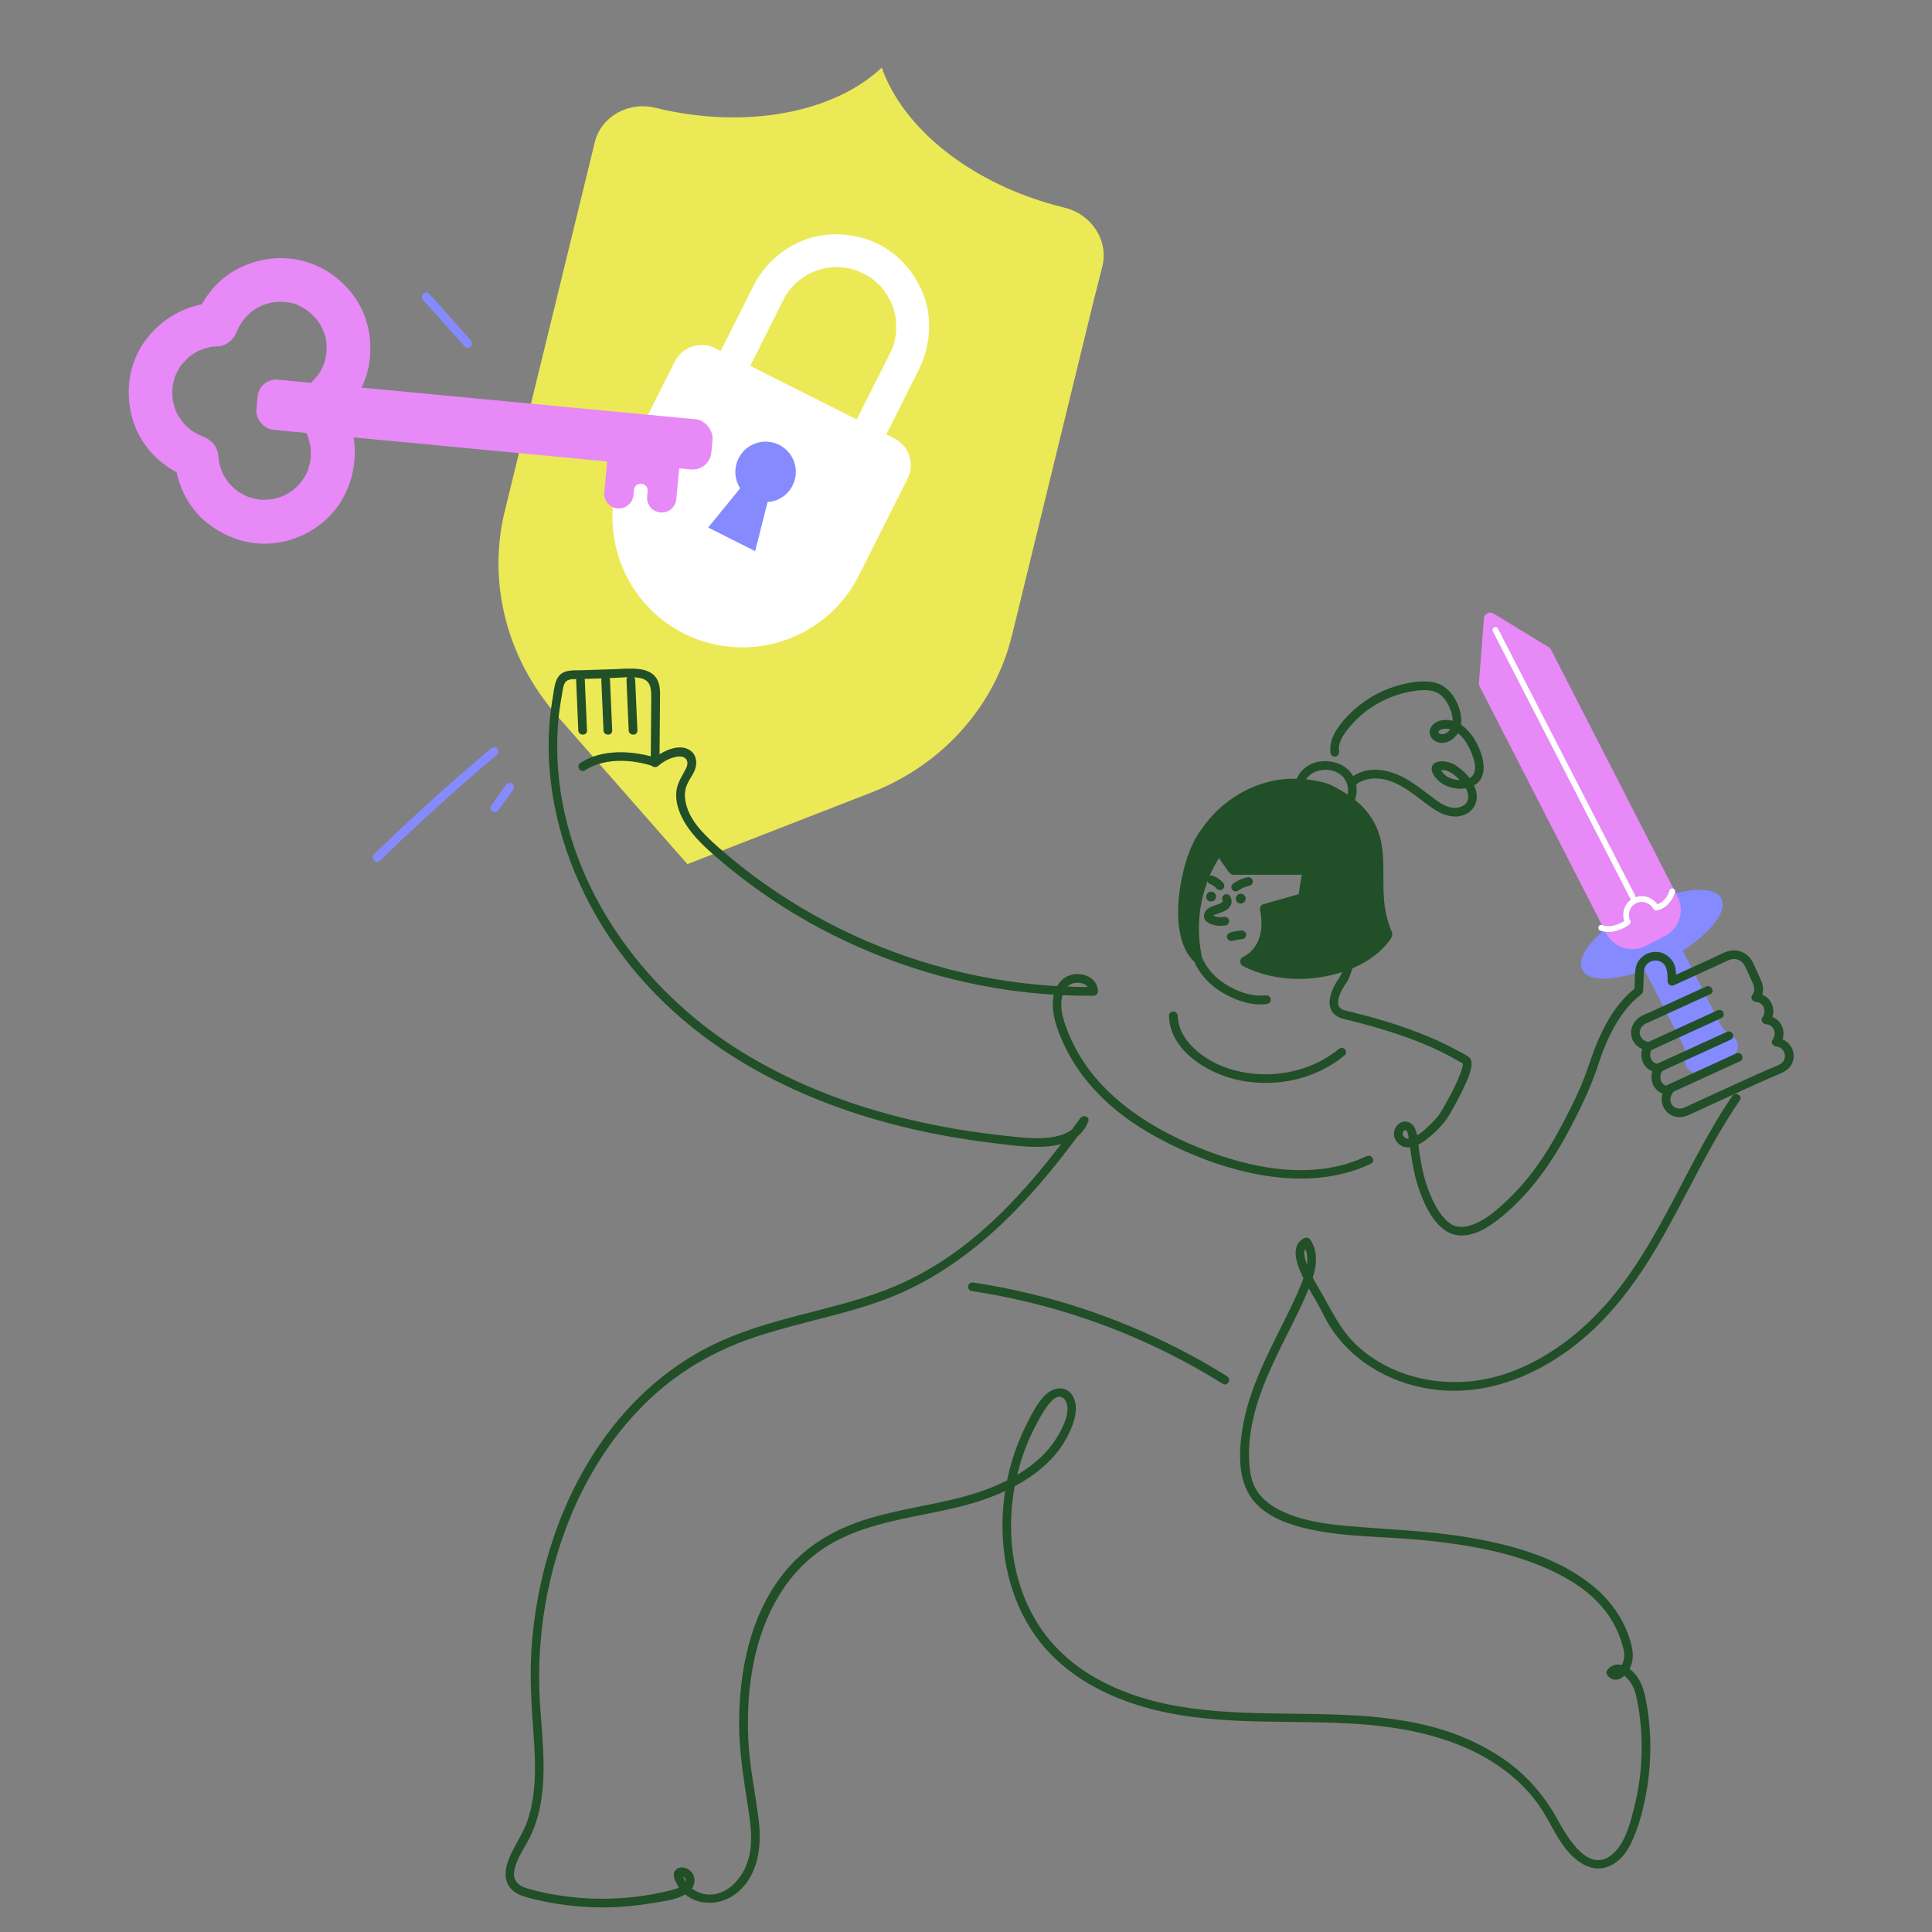 <svg viewBox="0 0 1000 1000" xmlns="http://www.w3.org/2000/svg" id="servizi"><rect x="0" y="0" width="1000" height="1000" fill="#808080" stroke="none"/><defs><style>.cls-1{fill:#214f27;}.cls-1,.cls-2,.cls-3,.cls-4,.cls-5{stroke-width:0px;}.cls-2{fill:#858bff;}.cls-3{fill:#ece956;}.cls-4{fill:#fff;}.cls-5{fill:#e789f7;}</style></defs><path d="M565.09,159.68l-41.26,169.06c-9.01,36.92-36.03,67.14-72.84,81.47l-95.2,37.07-67.42-76.76c-26.07-29.68-36.13-68.95-27.12-105.87l41.26-169.06,5.36-21.98c3.24-13.27,17.28-21.24,31.35-17.81h0c47.32,11.55,92.67,2.29,117.18-20.81,11.12,31.8,47.1,60.9,94.42,72.45l.16.04c14.14,3.45,22.93,17.1,19.58,30.41l-5.48,21.77Z" class="cls-3"></path><path d="M67.21,195.48c3.42-21.65,22.69-37.91,44.35-38.81-3.54,2.91-7.09,5.82-10.63,8.74,2.26-5.98,4.99-11.17,9.21-16.05,3.41-3.96,7.73-7.43,12.34-9.91,10.36-5.57,22.45-7.39,33.93-4.5,11.15,2.81,20.67,9.63,27.26,18.99,6.66,9.44,8.94,21.06,7.67,32.39-1.58,14.08-10.35,26.87-22.45,34.09.62-5.96,1.25-11.92,1.87-17.88,8.31,9.15,13.57,21.24,12.85,33.77-.67,11.69-5.06,22.91-13.44,31.26-8.03,8-18.63,12.83-29.91,13.73-11.98.96-23.61-3.23-32.94-10.57-10.19-8.03-16.13-20.78-16.95-33.58,2.91,3.54,5.82,7.09,8.74,10.63-10.62-3.73-19.7-10.31-25.67-20-6.02-9.78-7.81-21.02-6.23-32.28.83-5.9,8.14-10.01,13.66-8.43,6.37,1.81,9.32,7.34,8.43,13.66-.05.35-.28,2.44-.07.27.21-2.08.04-.22.01.26-.05.98-.05,1.96-.02,2.93s.11,1.93.22,2.89c.06.47.34,2.26,0,.25-.34-2-.02-.23.08.23.4,1.84.96,3.65,1.65,5.41.17.43.89,2.06.06.23-.86-1.89-.03-.11.13.2.42.83.88,1.65,1.37,2.44s1.01,1.57,1.56,2.32c.22.3.48.58.67.89-1.65-2.64-1.07-1.3-.4-.53,1.18,1.33,2.46,2.57,3.82,3.71.36.3.77.56,1.1.88-2.15-2.08-1.58-1.13-.77-.58s1.58,1.04,2.41,1.51c.83.47,1.68.91,2.54,1.31.44.2.88.39,1.32.58,1.86.84-2.74-.99-.67-.27,4.91,1.73,8.39,5.24,8.74,10.63.07,1.08.19,2.15.33,3.22.19,1.48-.64-2.97-.13-.89.11.47.21.95.33,1.41.26,1.03.56,2.04.92,3.04.13.36.26.72.4,1.08.14.36.28.71.43,1.06-.78-1.68-.98-2.13-.61-1.34.9,1.8,1.86,3.53,3.02,5.18.22.31.45.61.67.92,1.26,1.79-1.85-2.12-.4-.48.76.86,1.53,1.7,2.36,2.49.69.66,1.41,1.3,2.15,1.9.28.23.63.46.9.71-2.34-2.22-1.35-.97-.5-.4,1.79,1.19,3.69,2.14,5.64,3.04,1.98.92-2.37-.82-.92-.34.47.16.94.33,1.41.47.96.3,1.93.55,2.91.77.99.22,1.99.38,2.99.53,2.25.34-2.96-.18-.7-.07.58.03,1.15.06,1.73.07,1.91.04,3.77-.29,5.67-.36-3.21.11-1.72.31-.7.1.45-.1.91-.2,1.36-.32.99-.25,1.96-.54,2.92-.87.54-.19,3.74-1.54,1.74-.64-1.91.86-.19.06.16-.12.41-.21.81-.43,1.21-.65.88-.49,1.73-1.02,2.56-1.59.3-.21.6-.42.9-.63,2.35-1.71-1.54,1.41-.11.13s2.69-2.48,3.88-3.87c.7-.82,2.23-3.51.3-.23.56-.95,1.24-1.84,1.79-2.81.46-.81.9-1.64,1.29-2.48.2-.42.39-.85.57-1.29.4-.94.43-2.11-.37,1,.53-2.06,1.25-4.03,1.6-6.15.09-.52.15-1.04.22-1.55.11-.9.06-.43-.14,1.42.03-.43.06-.86.07-1.28.05-1.27.03-2.54-.06-3.81-.03-.42-.06-.83-.11-1.25-.1-.98-.93-3.54.03-.18-.34-1.19-.54-2.4-.9-3.59-.34-1.1-.64-2.49-1.26-3.45.05.08,1.29,2.6.44.98-.38-.72-.74-1.44-1.14-2.15-.56-.96-1.16-1.9-1.81-2.81-.29-.4-.66-.79-.9-1.22,1.2,1.46,1.43,1.74.67.85-.26-.31-.53-.61-.81-.91-2.46-2.71-3.73-5.63-3.37-9.32.35-3.51,2.13-6.71,5.23-8.56.92-.55,1.83-1.13,2.71-1.75.83-.59,1.76-1.92-.21.25.35-.39.83-.71,1.22-1.06,1.7-1.55,2.98-3.4,4.57-5.03-2.12,2.17-.8,1.08-.26.23.23-.37.46-.74.68-1.12.61-1.04,1.17-2.12,1.67-3.22.22-.49.38-1.06.65-1.53-1.42,2.46-.62,1.65-.3.64.38-1.19.7-2.39.96-3.62.22-1.06.3-2.15.52-3.21-.71,3.35-.16,1.73-.11.71.02-.48.04-.96.04-1.44,0-.95-.02-1.9-.09-2.85-.03-.47-.08-.94-.13-1.41-.04-.37-.09-.75-.14-1.12l.31,1.79c-.08-1.83-.89-3.93-1.5-5.64-.15-.43-.32-.86-.49-1.29-.15-.36-.92-2.1-.06-.19.86,1.91.06.19-.12-.16-.25-.49-.51-.97-.79-1.45-.5-.87-1.04-1.72-1.61-2.55-.26-.38-.54-.74-.8-1.11-1.19-1.67,1.61,1.8.63.76-1.32-1.41-2.57-2.83-4.05-4.09-.42-.36-.85-.7-1.28-1.05-1.6-1.32,2.06,1.34.82.59-.79-.48-1.54-1.03-2.34-1.49-.81-.47-1.63-.91-2.47-1.31-.42-.2-.85-.4-1.28-.59-.35-.15-.69-.29-1.05-.43.59.23,1.19.46,1.78.69-1.28-.99-4.3-1.27-5.86-1.55-.49-.09-.98-.15-1.47-.23-2.2-.35,2.46.16.93.09-1.19-.05-2.37-.11-3.56-.08-.97.03-1.95.1-2.91.2-.48.05-.96.16-1.44.19,3.1-.21,1.84-.32.92-.12-2.05.44-4.05,1.06-5.99,1.85-.9.37-1.73,1.16.83-.4-.48.29-1.02.5-1.51.77-.99.53-1.96,1.12-2.9,1.74-.47.31-.93.64-1.39.97-.76.56-1.82,1.93.48-.43-.79.8-1.69,1.5-2.49,2.3-.79.81-1.55,1.66-2.26,2.54-.23.29-.45.62-.7.9,2.42-2.66.67-.9.11-.03-.62.97-1.19,1.97-1.7,2.99-.48.95-2,4.78-.53.89-.93,2.45-1.85,4.42-3.96,6.13-1.91,1.55-4.16,2.5-6.68,2.6-.98.04-1.95.1-2.92.22-.34.04-2.34.36-.27,0s.2-.02-.25.08c-1.87.41-3.7.97-5.47,1.68-.43.17-2.07.9-.25.07,1.88-.85.09-.02-.21.14-.84.43-1.66.9-2.47,1.4s-1.58,1.03-2.34,1.59c-.37.27-1.77,1.39-.21.13s.09-.04-.17.19c-1.41,1.26-2.72,2.64-3.91,4.11-.24.3-.46.61-.7.9,2.22-2.66.9-1.25.42-.51s-.92,1.46-1.34,2.21c-.47.84-.91,1.71-1.3,2.59-.2.44-.35.91-.58,1.34,1.48-2.83.69-1.84.38-.91-.67,1.99-1.15,4.04-1.48,6.12-.93,5.88-8.07,10.03-13.66,8.43-6.29-1.79-9.43-7.36-8.43-13.66Z" class="cls-5"></path><path d="M444.51,297.95c-16.75,33.28-57.32,46.68-90.6,29.91-33.35-16.8-46.39-57.78-29.6-91.13l24.96-49.59c3.86-7.68,13.22-10.77,20.89-6.9l92.7,46.66c7.68,3.86,10.77,13.22,6.9,20.89l-25.25,50.17Z" class="cls-4"></path><path d="M366.72,194.19c5.47-10.86,10.93-21.72,16.4-32.59,2.31-4.59,4.59-9.18,6.92-13.76,5.24-10.29,13.66-18.1,24.18-22.78,11.66-5.18,24.96-4.88,36.74-.35,11.86,4.56,21.05,14.18,26.15,25.66,5.18,11.66,4.89,24.96.35,36.74-1.67,4.34-4.05,8.48-6.14,12.63-6.16,12.25-12.2,24.57-18.5,36.75-.14.27-.28.55-.41.82-2.01,3.99-7.45,6.05-11.48,3.79-4.04-2.27-5.95-7.2-3.79-11.48,5.17-10.27,10.33-20.53,15.5-30.8,2.48-4.92,4.96-9.85,7.44-14.77.17-.33.34-.67.51-1,.44-.89.86-1.8,1.24-2.72.12-.3.84-2.2.43-1.05s.29-1,.4-1.38c.34-1.23.62-2.48.83-3.73.11-.62.2-1.25.28-1.88.04-.31.04-.63.1-.94.22-1.14-.02,1.49,0,.33.02-2.61,0-5.16-.38-7.76-.13-.87-.39-1.67-.02-.29-.16-.6-.27-1.21-.43-1.8-.34-1.29-.75-2.57-1.22-3.83-.22-.58-.46-1.15-.69-1.72-.12-.29-.26-.56-.37-.85.02.05.75,1.4.27.58-.67-1.17-1.27-2.36-1.99-3.5-.67-1.05-1.39-2.07-2.16-3.05-.19-.25-.4-.48-.59-.73-.59-.79.41.49.42.5-.24-.56-1.08-1.17-1.51-1.6-.9-.9-1.84-1.75-2.82-2.56-.5-.41-1-.8-1.52-1.19-.08-.06-.79-.49-.78-.57,0,.21,1.49.95.27.21-2.28-1.38-4.59-2.55-7.06-3.55-1.58-.64,1.34.37-.28-.1-.62-.18-1.23-.37-1.85-.53-1.33-.34-2.69-.62-4.05-.82-.62-.09-1.26-.11-1.88-.23-.94-.18.6.02.65.02-.3-.05-.63-.04-.94-.04-1.35-.03-2.7-.02-4.05.07-1.24.09-2.47.25-3.69.43-1.6.23,1.28-.34-.28.06-.7.18-1.4.34-2.09.54-1.19.34-2.36.74-3.51,1.19-.57.22-1.13.51-1.71.72-.88.32.52-.26.57-.29-.36.19-.74.37-1.1.57-2.31,1.24-4.37,2.75-6.46,4.32-.79.59.49-.41.5-.42-.23.1-.52.47-.7.64-.45.44-.91.87-1.35,1.33-.96.99-1.87,2.03-2.72,3.12-.14.19-.98,1.56-1.15,1.55.06,0,.9-1.42.39-.55-.17.28-.35.55-.52.83-.58.94-1.11,1.91-1.61,2.9-1.86,3.64-3.67,7.3-5.51,10.95-5.85,11.62-11.56,23.31-17.54,34.86-.13.25-.26.51-.38.76-2.01,3.99-7.45,6.05-11.48,3.79-4.04-2.27-5.95-7.2-3.79-11.48h0Z" class="cls-4"></path><path d="M382.29,237.21c3.89-7.72,13.3-10.83,21.02-6.94,7.72,3.89,10.83,13.3,6.94,21.02-2.58,5.13-7.6,8.22-12.94,8.58l-6.45,25.4-24.31-12.23,16.55-20.31c-2.89-4.5-3.4-10.38-.82-15.5Z" class="cls-2"></path><rect transform="translate(479.61 462.2) rotate(-174.58)" ry="9.66" rx="9.66" height="26.07" width="236.54" y="206.72" x="132.47" class="cls-5"></rect><path d="M324.16,232.74l5.86.56,7.12.67,2.09.2,12.98,1.23-2.18,23.02c-.39,4.16-4.09,7.22-8.25,6.82h0c-4.16-.39-7.22-4.09-6.82-8.25l.26-2.72c.19-1.97-1.26-3.71-3.22-3.9h0c-1.97-.19-3.71,1.26-3.9,3.22l-.26,2.72c-.39,4.16-4.09,7.22-8.25,6.82h0c-4.16-.39-7.22-4.09-6.82-8.25l2.18-23.02,9.21.87Z" class="cls-5"></path><path d="M896.67,536.35l-1.3-.84c-2.1-1.36-3.81-3.24-4.95-5.47l-30.72-59.95-19.68,10.09,30.72,59.95c1.14,2.23,1.68,4.71,1.55,7.21l-.08,1.55c-.24,4.81,4.81,8.07,9.09,5.87l14.83-7.6c4.28-2.19,4.58-8.2.54-10.81Z" class="cls-2"></path><ellipse transform="translate(-126.41 443.13) rotate(-27.13)" ry="15.39" rx="40.46" cy="483.5" cx="854.98" class="cls-2"></ellipse><path d="M831.34,483.05l-65.51-127.84c-.27-.53-.39-1.12-.34-1.72l2.59-33.44c.19-2.39,2.83-3.75,4.88-2.5l28.65,17.43c.51.31.92.75,1.19,1.28l65.51,127.84c3.82,7.45.87,16.58-6.57,20.39l-10,5.13c-7.45,3.82-16.58.87-20.39-6.57Z" class="cls-5"></path><path d="M772.69,326.79c2.36,4.6,4.73,9.2,7.09,13.79,5.66,11,11.31,22,16.97,33,6.86,13.33,13.72,26.67,20.57,40,5.91,11.48,11.81,22.97,17.72,34.45l5.83,11.34c.92,1.78,1.76,3.63,2.76,5.36.04.07.08.15.12.23.88,1.72,3.47.2,2.59-1.51-2.36-4.6-4.73-9.2-7.09-13.79-5.66-11-11.31-22-16.97-33-6.86-13.33-13.72-26.67-20.57-40-5.91-11.48-11.81-22.97-17.72-34.45-1.94-3.78-3.89-7.56-5.83-11.34-.92-1.78-1.76-3.63-2.76-5.36-.04-.07-.08-.15-.12-.23-.88-1.72-3.47-.2-2.59,1.51h0Z" class="cls-4"></path><path d="M864.11,460.91c-.98,3.54-3.71,6.78-7.35,7.42l1.69.69c-2.54-4.69-8.37-6.53-13.13-4.09s-6.39,8.41-4.09,13.13l.54-2.05c-3.5,2.53-8.41,4.33-12.63,2.8-1.82-.66-2.6,2.24-.8,2.89,4.92,1.79,10.84-.13,14.95-3.1.69-.5.92-1.26.54-2.05-1.62-3.31-.28-7.35,3.01-9.02s7.29-.19,9.02,3.01c.34.63,1.05.8,1.69.69,4.72-.83,8.23-5.12,9.45-9.51.52-1.86-2.38-2.66-2.89-.8h0Z" class="cls-4"></path><path d="M632.85,466.21c.19.38-.05-.19.09.21.01.03.09.36.04.1s0,.05,0,.1c.13-.51.03-.18,0-.08-.02.06-.13.3,0,.06.13-.26-.02,0-.04.05-.13.21-.08.11.04-.02-.12.13-.25.26-.38.39-.29.29.24-.14-.12.1s-.74.45-1.14.64.26-.09-.15.07c-.18.07-.35.13-.53.2-.42.15-.84.28-1.26.42-.91.29-1.8.61-2.67,1-1.89.85-3.63,2.52-3.55,4.75.1,2.58,2.37,3.75,4.55,4.43s4.54.75,6.82.34c1.16-.2,1.92-1.69,1.57-2.77-.4-1.25-1.52-1.79-2.77-1.57-.14.03-.27.05-.41.07.26-.03.25-.04-.02,0-.28.02-.55.04-.83.05-.55.01-1.1-.01-1.65-.08.51.06-.33-.07-.42-.09-.2-.04-.4-.09-.6-.14-.27-.07-.53-.15-.79-.24-.08-.03-.85-.34-.42-.15-.23-.1-.44-.23-.66-.33-.21-.14-.2-.13.03.04-.17-.18-.17-.16.02.05.28.59-.05-.37.09.31.01-.26,0-.23-.01.08.08-.24.07-.23-.04.05.13-.2.12-.2-.04,0,.08-.1.17-.19.26-.27.19-.17.19-.17-.01,0,.1-.07.21-.14.32-.21.22-.13.45-.23.67-.35.23-.1.23-.1-.02,0,.09-.04.17-.07.26-.1,1.89-.73,3.97-1.13,5.67-2.3,1.09-.75,1.98-1.68,2.46-2.93.54-1.41.18-2.82-.46-4.13-.52-1.06-2.11-1.43-3.08-.81-1.09.7-1.36,1.95-.81,3.08h0Z" class="cls-1"></path><path d="M624.26,430.41s21.88-34.44,62.71-22.12c41.29,19.8,18.1,46.38,31.11,75.23-11.88,19.8-49.78,26.59-73.53,14.14,15.27-7.92,10.18-27.15,10.18-27.15l19.8-5.66,2.26-14.71h-38.46l-7.41-10.64s-18.4,23.08-11.47,55.89c-13.1-13.15-5.76-51.78,4.81-64.98Z" class="cls-1"></path><path d="M626.53,431.74c.18-.28.38-.56.57-.84.23-.33.47-.65.71-.97.08-.1.16-.21.24-.31.23-.31-.46.58-.12.16.18-.23.36-.45.54-.68,2.07-2.56,4.37-4.96,6.82-7.16.81-.72,1.63-1.43,2.47-2.11.2-.16.4-.32.6-.48.12-.09.23-.18.35-.27-.03.02-.33.25-.09.07.48-.37.97-.73,1.47-1.08,1.98-1.41,4.04-2.71,6.18-3.86,4.71-2.54,9.64-4.3,15.19-5.27,5.98-1.05,12.81-.86,19.04.42,1.81.37,3.75.71,5.48,1.37,1.91.73,3.76,1.89,5.52,2.92,3,1.76,5.87,3.73,8.44,6.08,2.24,2.04,4.04,4.08,5.56,6.45.71,1.11,1.36,2.26,1.92,3.46.47,1,.8,1.8,1.24,3.15.39,1.19.71,2.4.98,3.62.12.57.24,1.14.34,1.71.05.29.1.57.14.86.02.13.16,1.15.1.66.32,2.52.46,5.05.52,7.59.27,11.11-.46,22.32,3.23,33.01.54,1.57,1.17,3.1,1.85,4.61v-2.65c-4.7,7.75-13.33,12.85-22.05,15.73-10.02,3.3-21.04,4.27-31.39,2.67-5.77-.9-11.41-2.55-16.5-5.2v4.53c5.53-2.92,9.51-7.88,11.21-13.89,1.25-4.41,1.31-9.05.68-13.56-.13-.9-.27-1.8-.5-2.67l-1.83,3.23c6.6-1.89,13.2-3.77,19.8-5.66.8-.23,1.7-.95,1.83-1.83.75-4.9,1.51-9.8,2.26-14.71.25-1.65-.67-3.32-2.53-3.32h-38.46l2.27,1.3c-2.47-3.55-4.94-7.09-7.41-10.64-.86-1.23-2.99-1.96-4.12-.53-2.53,3.18-4.55,6.8-6.3,10.45-4.07,8.51-6.57,17.68-7.29,27.09-.54,7,.02,14.04,1.45,20.9l4.39-2.55c-.32-.33-.62-.67-.93-1.01-.04-.05-.51-.65-.17-.19-.14-.19-.28-.38-.41-.57-.55-.79-1.04-1.61-1.47-2.47-.52-1.01-.59-1.2-.94-2.13-.37-.99-.68-2-.95-3.01-1.14-4.31-1.43-8.3-1.38-12.89.1-9.51,1.93-18.99,5.3-27.99.81-2.17,1.54-3.88,2.7-6.09.51-.97,1.05-1.92,1.63-2.85.26-.42.53-.83.81-1.23.13-.18.25-.36.38-.53.42-.58-.02.01.23-.31.88-1.11,1.08-2.63,0-3.71-.91-.91-2.83-1.12-3.71,0-5.69,7.18-8.69,16.48-10.58,25.33-2.12,9.93-3.03,20.63-.72,30.61,1.09,4.68,3.08,9.29,6.48,12.75,1.93,1.96,4.9-.08,4.39-2.55-2.2-10.59-1.9-21.58.93-32.02,1.83-6.78,4.29-12.61,8.05-18.6.5-.8,1.02-1.58,1.56-2.35.15-.21.31-.42.46-.63.34-.48-.46.59-.21.27l-4.12-.53c2.17,3.11,4.34,6.23,6.51,9.34.88,1.27,1.6,2.53,3.36,2.6.95.04,1.92,0,2.87,0h35.4l-2.53-3.32c-.75,4.9-1.51,9.8-2.26,14.71l1.83-1.83c-6.6,1.89-13.2,3.77-19.8,5.66-1.38.39-2.2,1.84-1.83,3.23.16.61.27,1.24.37,1.86.03.19.15,1.05.1.62-.06-.47.02.15.03.27.02.22.05.45.07.67.08.86.13,1.72.14,2.59.02,1.03-.01,2.06-.1,3.08-.02.27-.05.54-.08.82-.01.12-.03.24-.04.35-.05.42.06-.4,0,.02-.09.57-.19,1.13-.31,1.69-.56,2.57-1.2,4.27-2.57,6.4-.72,1.12-1.5,2.06-2.63,3.1-1.19,1.1-2.47,1.93-3.96,2.72-1.7.9-1.72,3.64,0,4.53,17.33,9,39.56,8.61,57.31,1.01,4.19-1.79,8.1-4.08,11.67-6.92,1.62-1.29,3.14-2.7,4.51-4.25s3-3.33,3.77-5.23c.58-1.44-.36-2.8-.82-3.99-.4-1.03-.76-2.07-1.09-3.12-.63-2.02-1.12-4.09-1.5-6.18s-.53-3.44-.71-5.66c-.16-1.99-.24-3.98-.28-5.98-.16-7.72.3-15.5-1.08-23.14-1.49-8.21-5.68-15.49-11.95-20.99-4.24-3.72-9.09-6.69-14.14-9.16-2.53-1.24-5.53-1.77-8.29-2.27s-5.33-.82-8.02-.96c-9-.48-17.94,1.34-26.09,5.14-9.53,4.44-18.26,11.72-24.22,20.43-.1.15-.2.29-.29.44-1.82,2.86,2.72,5.5,4.53,2.65Z" class="cls-1"></path><path d="M640.72,461.1c1.04-.74,2.15-1.36,3.32-1.86l-.54.23c1.07-.45,2.17-.8,3.31-1.04s1.93-1.66,1.57-2.77c-.39-1.22-1.53-1.83-2.77-1.57-2.55.54-5.04,1.62-7.17,3.12-.49.35-.87.75-1.03,1.34-.15.54-.08,1.26.23,1.73.61.95,2.05,1.54,3.08.81h0Z" class="cls-1"></path><path d="M626.5,457.58c.11.04.23.09.34.14l-.54-.23c.87.37,1.69.85,2.44,1.43l-.46-.35c.58.45,1.11.94,1.59,1.49.37.42,1.05.66,1.59.66s1.21-.25,1.59-.66.69-.99.66-1.59-.25-1.12-.66-1.59c-.72-.82-1.56-1.52-2.45-2.14s-1.89-1.09-2.91-1.49c-.51-.2-1.28-.04-1.73.23s-.91.81-1.03,1.34c-.13.58-.1,1.22.23,1.73l.35.46c.28.28.61.47.99.58h0Z" class="cls-1"></path><path d="M641.61,465.68c.54.55,1.56.07,1.4-.71-.08-.38-.46-.66-.85-.65-.59.02-.97.93-.55,1.36Z" class="cls-1"></path><path d="M640.37,466.92c.13.13.29.24.44.35.04.03.07.05.11.07.2.1.41.21.64.25s.46.09.69.07c.21-.02.47-.03.69-.11.17-.06.35-.14.51-.22.04-.02.07-.04.1-.06.15-.1.3-.22.44-.33.03-.03.06-.06.09-.09.06-.07.11-.14.16-.21s.12-.14.17-.22c.02-.03.04-.07.06-.11.07-.15.14-.31.19-.46,0-.02.01-.04.02-.06.05-.18.07-.42.08-.58,0-.04,0-.08,0-.13,0-.1-.02-.2-.04-.29s-.02-.2-.04-.3c-.04-.18-.16-.41-.22-.55-.02-.05-.05-.1-.08-.15-.1-.14-.2-.27-.31-.4-.01-.02-.03-.04-.05-.05-.02-.02-.04-.04-.06-.05-.13-.11-.27-.22-.42-.32-.04-.03-.09-.06-.14-.08-.18-.09-.36-.17-.55-.23-.03,0-.05-.01-.08-.02-.17-.03-.35-.05-.52-.07-.05,0-.1,0-.16,0-.16.01-.35.04-.51.07-.02,0-.04,0-.06.01s-.04.01-.06.02c-.15.06-.32.13-.47.2-.04.02-.07.04-.1.06-.13.09-.27.2-.39.3-.02.01-.03.03-.05.04-.16.16-.3.35-.42.54-.02.04-.05.08-.07.13-.08.17-.16.35-.22.54-.07.24-.11.49-.1.74,0,.02,0,.04,0,.06.01.17.04.35.07.52,0,.04.02.09.03.13.15.41.28.67.58.99.16.17.35.29.56.36.21.11.43.16.67.15.24,0,.47-.04.67-.15.22-.07.4-.19.56-.36l.27-.35c.16-.27.24-.57.24-.88l-.06-.47c-.08-.3-.23-.55-.45-.77-.02-.02-.03-.04-.05-.06l.27.35s-.05-.08-.07-.13l.18.42c-.02-.06-.04-.11-.05-.17l.06.47c0-.08,0-.15,0-.23l-.06.47c.01-.09.04-.17.07-.26l-.18.42c.04-.08.08-.16.13-.23l-.27.35c.04-.06.09-.11.15-.15l-.35.27s.1-.07.15-.09l-.42.18c.05-.02.1-.04.15-.04l-.47.06c.06,0,.12,0,.18,0l-.47-.06c.08.01.16.03.23.06l-.42-.18c.07.03.13.07.19.11l-.35-.27c.06.05.12.1.17.17l-.27-.35c.04.05.07.11.1.17l-.18-.42c.03.06.04.13.05.2l-.06-.47c0,.06,0,.13,0,.19l.06-.47c0,.06-.03.13-.05.19l.18-.42c-.03.06-.06.11-.1.16l.27-.35c-.05.06-.1.11-.15.15l.35-.27c-.06.04-.12.08-.19.11l.42-.18c-.08.03-.16.05-.24.07l.47-.06c-.07,0-.15,0-.22,0l.47.06c-.07,0-.14-.03-.2-.05l.42.18c-.06-.03-.12-.06-.17-.1l.35.27s-.06-.05-.09-.08c-.16-.17-.35-.29-.56-.36-.21-.11-.43-.16-.67-.15-.24,0-.47.04-.67.15-.22.07-.4.19-.56.36l-.27.35c-.16.27-.24.57-.24.88l.06.47c.08.3.23.55.45.77Z" class="cls-1"></path><path d="M626.28,464.62c.54.55,1.56.07,1.4-.71-.08-.38-.46-.66-.85-.65-.59.02-.97.93-.55,1.36Z" class="cls-1"></path><path d="M625.04,465.86c.13.13.29.24.44.35.04.03.07.05.11.07.2.1.41.21.64.25s.46.09.69.07c.21-.02.47-.03.69-.11.17-.06.35-.14.51-.22.04-.02.07-.04.1-.06.15-.1.3-.22.44-.33.03-.03.06-.06.09-.09.06-.07.11-.14.16-.21s.12-.14.17-.22c.02-.03.04-.07.06-.11.07-.15.14-.31.19-.46,0-.02.01-.04.02-.06.05-.18.07-.42.08-.58,0-.04,0-.08,0-.13,0-.1-.02-.2-.04-.29s-.02-.2-.04-.3c-.04-.18-.16-.41-.22-.55-.02-.05-.05-.1-.08-.15-.1-.14-.2-.27-.31-.4-.01-.02-.03-.04-.05-.05-.02-.02-.04-.04-.06-.05-.13-.11-.27-.22-.42-.32-.04-.03-.09-.06-.14-.08-.18-.09-.36-.17-.55-.23-.03,0-.05-.01-.08-.02-.17-.03-.35-.05-.52-.07-.05,0-.1,0-.16,0-.16.01-.35.04-.51.07-.02,0-.04,0-.06.01s-.04.01-.06.02c-.15.06-.32.13-.47.2-.04.02-.07.04-.1.06-.13.09-.27.2-.39.3-.02.01-.03.03-.05.04-.16.16-.3.35-.42.54-.02.04-.05.08-.07.13-.08.17-.16.35-.22.54-.07.24-.11.49-.1.74,0,.02,0,.04,0,.06.01.17.04.35.07.52,0,.04.02.09.03.13.15.41.28.67.58.99.16.17.35.29.56.36.21.11.43.16.67.15.24,0,.47-.04.67-.15.22-.07.4-.19.56-.36l.27-.35c.16-.27.24-.57.24-.88l-.06-.47c-.08-.3-.23-.55-.45-.77-.02-.02-.03-.04-.05-.06l.27.35s-.05-.08-.07-.13l.18.42c-.02-.06-.04-.11-.05-.17l.06.47c0-.08,0-.15,0-.23l-.06.47c.01-.09.04-.17.07-.26l-.18.42c.04-.08.08-.16.13-.23l-.27.35c.04-.06.09-.11.15-.15l-.35.27s.1-.07.15-.09l-.42.18c.05-.02.1-.04.15-.04l-.47.06c.06,0,.12,0,.18,0l-.47-.06c.08.01.16.03.23.06l-.42-.18c.07.03.13.07.19.11l-.35-.27c.06.05.12.1.17.17l-.27-.35c.04.05.07.11.1.17l-.18-.42c.03.06.04.13.05.2l-.06-.47c0,.06,0,.13,0,.19l.06-.47c0,.06-.03.13-.05.19l.18-.42c-.03.06-.06.11-.1.16l.27-.35c-.05.06-.1.11-.15.15l.35-.27c-.06.04-.12.08-.19.11l.42-.18c-.08.03-.16.05-.24.07l.47-.06c-.07,0-.15,0-.22,0l.47.06c-.07,0-.14-.03-.2-.05l.42.18c-.06-.03-.12-.06-.17-.1l.35.27s-.06-.05-.09-.08c-.16-.17-.35-.29-.56-.36-.21-.11-.43-.16-.67-.15-.24,0-.47.04-.67.15-.22.07-.4.19-.56.36l-.27.35c-.16.27-.24.57-.24.88l.06.47c.08.3.23.55.45.77Z" class="cls-1"></path><path d="M637.92,487c1.2-.35,2.42-.62,3.66-.78l-.6.08c.59-.08,1.17-.13,1.76-.17s1.16-.23,1.59-.66c.39-.39.68-1.03.66-1.59s-.22-1.19-.66-1.59-1-.69-1.59-.66c-2.03.12-4.07.45-6.02,1.03-.55.16-1.05.54-1.34,1.03s-.4,1.19-.23,1.73c.37,1.14,1.56,1.93,2.77,1.57h0Z" class="cls-1"></path><path d="M675.52,407.18c-1.05-3.36,2.19-6.34,4.98-7.58,3.21-1.42,6.95-1.53,10.25-.38,3.07,1.07,5.49,3.48,6.47,6.58.91,2.88.75,6.35-1.2,8.8-.76.95-.93,2.26,0,3.18.79.79,2.42.95,3.18,0,4.59-5.74,3.84-14.57-1.59-19.56s-15.03-5.74-21.28-1.43c-3.69,2.55-6.6,6.97-5.15,11.58.86,2.75,5.21,1.58,4.34-1.2h0Z" class="cls-1"></path><path d="M693.09,388.82c-.69-4.3,2.24-8.54,4.78-11.72s5.63-6.25,8.94-8.81c6.57-5.07,14.32-8.57,22.46-10.17,4-.78,8.49-1.41,12.49-.38s6.58,4.25,8.27,7.91,3.04,8.59.48,12.03c-.94,1.26-2.43,2.34-4.06,2.34-.96,0-2.57-.52-1.66-1.62,1.12-1.36,3.38-1.36,4.94-1.07,1.99.37,3.87,1.32,5.42,2.61,3.24,2.71,5.32,6.74,6.82,10.62,1.15,2.98,2.44,7.14.75,10.16s-6.41,3.42-9.56,2.78c-1.69-.35-3.32-.97-4.73-1.98-.64-.46-1.24-1.02-1.74-1.63-.19-.23-.36-.48-.52-.74-.12-.2-.44-1.09-.62-1.19l-.52.81.33-.09c.18,0,.39-.08.57-.09.5-.05,1.04-.05,1.54.02.88.12,1.78.43,2.57.82,1.92.95,3.56,2.32,5.04,3.84,2.48,2.55,5.49,6.48,4.76,10.29-.66,3.47-4.43,4.84-7.6,4.57-4.34-.36-8.18-3.43-11.54-5.93-3.81-2.83-7.53-5.81-11.59-8.29-7.19-4.4-16.34-7.26-24.63-4.27-2.04.74-3.83,1.77-5.53,3.11-.96.75-.79,2.4,0,3.18.95.95,2.22.75,3.18,0,3.65-2.86,8.72-3.45,13.18-2.72,5.18.85,9.79,3.32,14.09,6.24,4.63,3.14,8.86,6.89,13.62,9.85,4.34,2.7,9.67,4.45,14.67,2.53s7.47-6.56,6.46-11.73-4.89-9.61-8.88-12.67c-2.19-1.68-4.67-2.96-7.43-3.3-2.45-.3-6.07.07-6.74,2.98-.54,2.36,1.48,5.09,3.07,6.65,1.67,1.65,3.76,2.81,5.97,3.55,4.57,1.54,10.51,1.32,14.35-1.83s3.93-8.48,2.85-12.9c-2.31-9.43-10.04-21.74-21.37-19.71-2.39.43-4.81,2.04-5.69,4.37-.95,2.52.34,5.16,2.64,6.39,4.98,2.68,10.7-1.15,12.58-5.85,2.06-5.13.22-11.18-2.28-15.82s-6.69-8.15-12.1-8.95-10.67.07-15.72,1.33-9.55,3.09-13.93,5.5-8.66,5.57-12.34,9.14-7.36,7.88-9.36,12.71c-1.11,2.68-1.49,5.41-1.03,8.28.19,1.2,1.69,1.87,2.77,1.57,1.28-.35,1.76-1.56,1.57-2.77h0Z" class="cls-1"></path><path d="M502.75,668.2c17.98,2.71,35.74,6.85,53.06,12.37s34.12,12.39,50.3,20.58c9.14,4.62,18.06,9.66,26.75,15.09,2.46,1.54,4.73-2.35,2.27-3.89-15.6-9.74-31.96-18.19-48.9-25.32s-34.21-12.85-51.94-17.19c-10.02-2.45-20.15-4.44-30.35-5.98-1.2-.18-2.42.3-2.77,1.57-.29,1.06.36,2.59,1.57,2.77h0Z" class="cls-1"></path><path d="M605.07,525.77c.34,15.23,14.3,25.77,27.34,30.73s28.61,5.33,42.27,1.13c7.81-2.4,15.06-6.26,21.38-11.42.94-.77.8-2.38,0-3.18-.93-.93-2.24-.77-3.18,0-10.17,8.31-23.28,12.72-36.35,13.01s-26.77-3.36-36.77-11.84c-5.5-4.66-10.01-10.98-10.18-18.42-.06-2.89-4.56-2.9-4.5,0h0Z" class="cls-1"></path><path d="M896.66,567.24c-26.16,38.2-40.37,85.21-74.76,117.49-16.89,15.85-38.48,28.41-61.92,30.35-21.45,1.77-43.75-4.72-59.15-20.17-7.65-7.67-11.84-17.14-17.22-26.33-2.56-4.38-5.2-8.83-6.98-13.59-1.15-3.08-3.11-8.35.75-10.23l-3.08-.81c4.49,6.43,1.68,14.66-1.01,21.25-3.51,8.59-7.78,16.87-11.92,25.17-7.99,16.03-15.87,32.5-18.48,50.4-1.81,12.38-2.16,27.21,6.82,37.05,6.89,7.56,17.28,11.25,27,13.47,19.77,4.52,40.4,3.9,60.5,5.94,22.35,2.27,45.41,6.14,65.91,15.74,10.75,5.03,21.06,11.86,28.25,21.47,3.53,4.71,6.25,9.99,7.96,15.62.94,3.08,1.93,6.27,1.02,9.47-.5,1.75-2.84,7.22-5.05,4.65v3.18c2.33-2.74,5.24-.47,7.19,1.63,2.93,3.14,4.03,6.85,4.85,10.96,1.83,9.19,2.59,18.57,2.34,27.93s-1.54,18.68-3.85,27.77c-1.99,7.81-4.3,17.22-10.2,23.11-12.65,12.61-24.17-7.42-29.41-16.9-7.36-13.31-16.9-24.16-29.68-32.55-61.38-40.27-140-6.33-204.04-37.92-13.85-6.83-26.11-16.74-34.59-29.74-7.89-12.1-12.5-26.19-14-40.53s-.11-28.84,3.88-42.64c2.1-7.26,4.91-14.3,8.46-20.97,1.85-3.47,9.63-19.22,14.72-13.24,4.19,4.92-.88,14.61-3.48,19.05-3.63,6.18-8.71,11.41-14.44,15.68-12.27,9.16-26.99,14.19-41.77,17.56-17.06,3.9-34.63,6.25-50.99,12.71-13.63,5.38-25.71,13.73-34.84,25.26-17.42,22.01-23.04,51.14-22.87,78.62.1,15.72,2.92,30.76,5.21,46.24,1.34,9.05,1.92,18.89-2.07,27.39-3.05,6.51-8.67,12.55-16.08,13.69s-15.1-3.58-16.6-11.04l-.23,1.73c.41-.55,1.86,1.03,1.96,1.23.56,1.04.17,1.84-.56,2.72-1.67,2-4.62,2.67-7.03,3.29-6.15,1.57-12.43,2.73-18.74,3.44-12.42,1.41-25.07,1.27-37.44-.54-5.97-.87-11.98-2.03-17.76-3.76-2.62-.79-5.35-1.93-6.58-4.58-1.13-2.44-.5-5.33.32-7.75,1.67-4.97,4.8-9.26,7.12-13.92s4.03-9.64,5.14-14.74c4.63-21.15.29-42.84-.14-64.17-.38-18.64,1.62-37.32,5.94-55.47,8.5-35.71,26.05-69.99,53.49-94.81,14.63-13.24,31.72-22.95,50.35-29.38,21.9-7.56,44.87-11.45,66.71-19.21,41.05-14.59,71.87-45.54,97.79-79.51,3.27-4.29,6.47-8.63,9.62-13l-4.11-1.73c-2.49,6.47-9.59,8.8-15.92,9.54-7.35.86-14.85-.12-22.17-.89-16.66-1.74-33.22-4.47-49.52-8.32-32.2-7.61-63.51-19.7-91.37-37.7-52.42-33.88-91.69-92.1-91.51-156,.02-8.52.77-17.03,2.31-25.41.39-2.09.56-4.69,1.46-6.63,1.31-2.83,4.61-2.27,7.23-2.36,5.78-.19,11.57-.37,17.35-.56,4.64-.15,9.62-.85,14.22-.06,5.85,1.01,6.16,5.29,6.12,10.39-.08,11.2-.19,22.39-.28,33.59-.02,2.06,2.42,2.83,3.84,1.59,2.69-2.34,6.16-4.2,9.71-4.78,4.33-.7,6.79,1.89,4.67,6.18-1.97,3.98-4.44,7.14-4.93,11.71-.45,4.21.56,8.39,2.27,12.23,3.94,8.81,11.15,15.55,18.31,21.77,7.41,6.43,15.15,12.48,23.18,18.12,31.9,22.45,68.4,38.43,106.49,46.84,21.55,4.76,43.62,7.08,65.69,6.86,1.2-.01,2.27-1.02,2.25-2.25-.11-5.78-5.43-9.05-10.81-8.96-7.11.12-11.5,5.77-12.36,12.47-1.03,8,2.08,16.26,5.32,23.43,3.51,7.77,8.26,14.92,13.79,21.4,11.07,12.97,25.2,22.64,40.35,30.25s32.31,13.87,49.56,16.68c18.71,3.05,38.18,2.2,55.49-6.11,2.61-1.25.33-5.13-2.27-3.89-27.54,13.22-60.58,6.43-87.61-4.68s-53.39-28.74-65.62-56.38c-3.05-6.9-6.88-16.56-3.51-23.97,1.43-3.14,4.07-4.89,7.52-4.71,2.66.14,5.6,1.44,5.66,4.45l2.25-2.25c-40.38.4-80.75-7.86-117.8-23.91-18.46-8-36.1-17.87-52.53-29.48-8.27-5.84-16.22-12.14-23.81-18.85s-15.83-14.55-17.25-24.75c-.38-2.74-.07-5.49,1.04-8.03,1.05-2.4,2.74-4.46,3.77-6.88,1.47-3.46,1.3-7.71-1.8-10.22-5.86-4.74-15.48.41-20.17,4.49l3.84,1.59c.09-10.78.18-21.56.27-32.34.03-4.08.38-8.59-2.27-12.01-2.01-2.6-5.15-3.72-8.31-4.14-4.48-.59-9.13-.09-13.63.05-5.37.17-10.74.35-16.11.52-3.87.12-8.85-.46-11.73,2.69-2.55,2.78-2.79,7.55-3.41,11.1-5.72,32.84.19,66.64,13.91,96.8,14.11,31.04,36.3,57.85,63.45,78.35,28.7,21.68,62.21,36.38,96.85,45.61,17.61,4.69,35.56,7.98,53.65,10.17,8.17.99,16.54,2.2,24.79,1.95,6.6-.2,13.78-1.36,19.09-5.58,2.53-2.01,4.23-4.56,5.38-7.55.98-2.55-2.73-3.64-4.11-1.73-17.79,24.65-37.35,48.77-61.78,67.18-12.17,9.17-25.49,16.74-39.77,22.11-15.17,5.7-30.99,9.33-46.63,13.47-14.98,3.96-29.91,8.45-43.78,15.46-11.15,5.63-21.5,12.8-30.83,21.1-18.86,16.77-33.37,38.15-43.44,61.21s-16.32,49.29-17.91,75.12c-.86,13.97.04,27.8,1.03,41.74,1.08,15.19,1.98,31.06-2.86,45.74-2.33,7.06-6.72,12.97-9.58,19.77-2.38,5.65-3.26,12.43,1.81,16.92,2.27,2.01,5.23,2.95,8.1,3.73,4.41,1.2,8.89,2.14,13.39,2.9,8.23,1.38,16.58,2.1,24.93,2.1s17.09-.75,25.51-2.19c6.15-1.05,14.99-1.79,19.73-6.39,3.77-3.65,3.08-9.77-2.1-11.72-1.81-.68-3.9-.48-5.29.95-1.97,2.02-.5,5.05.62,7.19,5.9,11.36,20.97,12.46,30.41,5.19,11.87-9.13,13.66-24.65,11.94-38.54-1.76-14.19-4.84-27.98-5.4-42.33-.5-12.9.21-25.91,2.74-38.59,4.87-24.4,16.9-47.76,38.74-60.96,25.96-15.68,57.75-14.48,85.42-25.52,11.64-4.65,22.98-11.16,31.33-20.68,4.07-4.64,7.33-9.9,9.49-15.69,1.82-4.86,3.03-10.93.13-15.66-3.08-5.03-9.28-4.46-13.3-.96-4.63,4.03-7.73,10.43-10.46,15.82-5.81,11.5-9.65,23.94-11.4,36.7-3.37,24.54.92,50.75,15.04,71.45,15.9,23.3,42.27,35.7,69.23,41.17,32.73,6.64,66.26,3.55,99.37,5.87,29.17,2.04,59.91,9.23,82.03,29.6,4.89,4.51,9.23,9.59,12.77,15.22s6.13,11.3,9.73,16.63c5.95,8.82,15.91,17.48,26.91,11.04,5.12-3,8.3-8.43,10.52-13.74,3.11-7.42,5.15-15.39,6.56-23.29,2.84-15.86,2.8-32.16-.21-47.99-1.15-6.02-3.05-11.67-7.96-15.69-3.63-2.97-8.49-3.93-11.83-.01-.83.98-.85,2.2,0,3.18,4.14,4.79,9.47.44,11.55-3.95,2.61-5.51,1.27-11.03-.65-16.52-3.52-10.14-10.01-18.91-18.25-25.73-17.89-14.81-41.59-21.35-64.06-25.24-21.02-3.65-42.17-4.15-63.36-6.05-11.4-1.02-23.42-2.66-33.84-7.66-4.66-2.24-9.12-5.23-12.2-9.46-3.94-5.4-4.69-12.07-4.83-18.59-.47-21.94,9.22-42.32,18.77-61.49,4.58-9.18,9.38-18.35,13.05-27.94,2.8-7.33,4.71-16.11-.12-23.02-.74-1.05-1.91-1.38-3.08-.81-8.37,4.09-3.02,15.63-.07,21.52,2.07,4.12,4.48,8.04,6.77,12.02s4.18,8.43,6.76,12.41c12.44,19.19,33.58,30.45,56.07,32.65,24.61,2.41,47.94-6.5,67.58-20.9,19.84-14.54,34.53-34.26,46.74-55.38,14.11-24.43,25.6-50.34,41.58-73.67,1.64-2.4-2.26-4.65-3.89-2.27h0Z" class="cls-1"></path><path d="M655.51,515.15c-7.6.92-15.2-1.88-21.53-5.94-4.76-3.05-8.7-7.21-11.22-12.3-2.82-5.7-3.49-12.12-3.18-18.4.39-8,2.48-15.85,5.47-23.26s6.84-14.46,11.52-20.77c3.53-4.77,8.13-8.89,13.61-11.25,8.32-3.57,17.65-2.48,25.91.68,2.68,1.02,5.57,2.44,8.23,4.04.72.43,1.43.89,2.13,1.36.13.09.28.24.43.3.27.11-.36-.51-.34-.25.01.22.65.76.78.92.11.13.21.27.32.4.4.5-.27-.37.09.11.29.39.58.78.86,1.17,1.71,2.39,3.22,4.92,4.56,7.53,4.15,8.06,6.63,17.1,7.33,26.21.48,6.22.21,12.51-.8,18.67-.6,3.68-1.44,7.33-2.49,10.91-.52,1.81-1.1,3.6-1.72,5.37-.54,1.54-1.02,3.36-1.81,4.78-.49.88-1.18,1.68-1.7,2.55-1.04,1.71-1.94,3.51-2.66,5.38-1.49,3.9-1.9,8.83,1.59,11.82,2.44,2.09,5.81,2.5,8.82,3.26,3.96,1,7.92,2.05,11.85,3.18,8.03,2.3,15.98,4.92,23.73,8.04,3.77,1.52,7.48,3.17,11.13,4.96s7.13,3.92,10.74,5.81c1.03.54.25.08.25.12,0-.06-.39-.41-.17-.21.2.18,0-.41-.06-.12,0,.03.09.79.01-.09.02.25.02.5.01.76,0,.14-.02.29-.04.43,0,.01.06-.24-.05.24-.39,1.79-.97,3.51-1.64,5.22-1.69,4.29-3.84,8.41-6.05,12.45-1.53,2.8-3.07,5.65-4.91,8.27-.17.24.16-.2.15-.2-.11.14-.22.28-.34.42-.22.27-.45.54-.68.81-.69.8-1.41,1.58-2.14,2.35-1.64,1.71-3.38,3.35-5.24,4.82-1.63,1.28-3.48,2.56-5.42,3.25-.97.34-1.51.48-2.39.42-.39-.03-.97-.23-1.36-.57-.49-.43-1.14-1.25-1.11-2.04.02-.67.71-1.9,1.5-1.81,1.08.12,1.38,2.58,1.51,3.35.38,2.14.65,4.3.96,6.45,1.06,7.37,2.26,14.72,4.84,21.74,3.73,10.14,10.56,24.27,23.48,22.92,7.63-.8,14.22-5.64,19.95-10.4s11.39-10.66,16.27-16.73c10.12-12.59,17.87-26.85,24.77-41.41,3.3-6.97,6.24-14.1,8.55-21.46.77-2.44,1.67-4.85,2.64-7.22,4.11-10.01,9.85-20.31,18.52-27.06.95-.74,1.45-1.32,1.53-2.53.05-.82.06-1.64.09-2.45l.24-6.21c.07-1.79.34-3.45,1.62-4.84,1.8-1.94,4.73-2.51,7.11-1.32,3.9,1.96,3.41,6.49,3.6,10.18.1,1.81,1.81,2.66,3.39,1.94,6.54-2.99,13.07-5.98,19.61-8.97,2.86-1.31,5.7-2.67,8.58-3.93,1.64-.71,3.46-.86,5.14-.17,2.06.85,3.05,2.59,3.92,4.5l3.13,6.83c1.13,2.46,1.83,4.53-.04,7.04-1.1,1.48.43,3.28,1.94,3.39,4.24.29,5.69,4.98,3.33,8.15-1.1,1.48.43,3.28,1.94,3.39,4.24.29,5.69,4.98,3.33,8.15-1.1,1.48.43,3.28,1.94,3.39,4.61.32,6.26,6.47,2.31,8.96-2.07,1.3-4.61,2.07-6.84,3.04-2.71,1.17-5.39,2.37-8.08,3.6-10.64,4.87-21.28,9.73-31.92,14.6-1.14.52-2.27,1.13-3.43,1.57-1.71.65-3.69.43-5.14-.73-2.25-1.82-2.08-4.85-.47-7,1.11-1.48-.43-3.28-1.94-3.39-4.24-.29-5.69-4.98-3.33-8.15,1.1-1.48-.43-3.28-1.94-3.39-4.24-.29-5.69-4.98-3.33-8.15,1.1-1.48-.43-3.28-1.94-3.39-2.76-.19-4.93-2.66-4.53-5.46.28-1.93,1.62-3.25,3.3-4.06,1.97-.95,3.99-1.82,5.98-2.73,7.17-3.28,14.35-6.56,21.52-9.84,1.9-.87,3.79-1.73,5.69-2.6,2.63-1.2.35-5.08-2.27-3.89-5.74,2.63-11.49,5.25-17.23,7.88-3.82,1.75-7.64,3.5-11.47,5.24-1.94.89-4.18,1.64-5.93,2.88-3.16,2.25-4.77,6.17-3.88,9.98.97,4.15,4.69,6.81,8.81,7.1l-1.94-3.39c-2.18,2.92-2.43,6.87-.72,10.08,1.59,2.96,4.66,4.62,7.93,4.84l-1.94-3.39c-2.18,2.92-2.43,6.87-.72,10.08,1.59,2.96,4.66,4.62,7.93,4.84l-1.94-3.39c-3.68,4.92-1.53,12.09,4.17,14.26,2.88,1.1,5.7.5,8.39-.73,4.98-2.28,9.97-4.56,14.95-6.84,9.49-4.34,18.94-8.78,28.52-12.93,3.53-1.53,7.52-2.66,9.43-6.32,3.24-6.19-1.28-13.23-8.01-13.7l1.94,3.39c2.18-2.92,2.43-6.87.72-10.08-1.59-2.96-4.66-4.62-7.93-4.84l1.94,3.39c2.18-2.92,2.43-6.87.72-10.08-1.59-2.96-4.66-4.62-7.93-4.84l1.94,3.39c2.25-3.02,2.26-6.68.76-10.01-.9-1.99-1.82-3.97-2.72-5.95-.78-1.72-1.46-3.63-2.59-5.16-2.22-3.03-5.91-4.79-9.68-4.42-3.18.31-6.36,2.23-9.22,3.54-4.57,2.09-9.15,4.18-13.72,6.27-3.11,1.42-6.22,2.84-9.33,4.27l3.39,1.94c-.12-2.21-.08-4.49-.45-6.68-.72-4.21-4.21-7.69-8.41-8.43s-8.43,1.07-10.76,4.64c-1.6,2.44-1.66,5.14-1.77,7.93l-.29,7.48,1.11-1.94c-9.08,6.72-15.2,16.8-19.69,26.99-3.51,7.96-5.73,16.38-9.18,24.37s-7.08,14.93-10.97,22.21c-3.6,6.74-7.55,13.27-12.05,19.46s-9.53,12.05-15.09,17.33c-5.01,4.75-10.68,9.72-17.16,12.31-3.11,1.24-6.67,1.94-9.93.87-2.18-.71-3.98-2.34-5.49-4-3.71-4.1-6.21-9.38-8.16-14.51-2.49-6.58-3.79-13.46-4.8-20.4-.52-3.55-.6-7.57-1.91-10.93-1.17-3.01-4.18-5.17-7.41-3.71-2.76,1.25-4.43,4.72-3.51,7.65.68,2.17,2.41,4.08,4.54,4.87,4.14,1.54,8.7-1.19,11.91-3.6,3.43-2.58,6.6-5.61,9.31-8.94,1.74-2.14,3.09-4.58,4.44-6.97,2.23-3.93,4.34-7.94,6.2-12.06,1.54-3.4,3.37-7.19,3.55-10.98.06-1.33-.25-2.72-1.26-3.64-1.27-1.16-3.13-1.94-4.62-2.77-1.86-1.04-3.74-2.03-5.64-2.99-6.96-3.5-14.17-6.49-21.5-9.11s-15.19-4.97-22.92-7.01c-1.8-.48-3.59-.94-5.4-1.39-1.7-.43-3.59-.68-5.21-1.37-.69-.3-1.47-.85-1.79-1.28-.43-.58-.64-1.33-.69-1.86-.27-3.32,1.67-6.86,3.49-9.75.44-.69.98-1.34,1.4-2.05.84-1.42,1.31-3.23,1.87-4.77.68-1.87,1.3-3.75,1.87-5.66,6.12-20.44,5.22-42.99-5.26-61.86-1.24-2.23-2.61-4.4-4.14-6.45-.69-.92-1.39-1.99-2.23-2.79-.92-.86-2.15-1.51-3.21-2.14-2.69-1.61-5.53-2.97-8.44-4.13-8.17-3.26-17.41-4.55-25.97-2.04-12.71,3.72-20.49,14.75-26.47,25.88-7.02,13.06-12.1,28.53-10.21,43.52.73,5.81,2.66,11.47,6.09,16.26s7.87,8.46,12.96,11.21c6.4,3.46,13.76,5.86,21.1,4.97,1.22-.15,2.24-.93,2.25-2.25.01-1.1-1.04-2.4-2.25-2.25h0Z" class="cls-1"></path><path d="M854.23,543.76c10.75-4.92,21.5-9.83,32.25-14.75,1.54-.7,3.08-1.41,4.62-2.11,1.11-.51,1.38-2.1.81-3.08-.66-1.14-1.97-1.31-3.08-.81-10.75,4.92-21.5,9.83-32.25,14.75-1.54.7-3.08,1.41-4.62,2.11-1.11.51-1.38,2.1-.81,3.08.66,1.14,1.97,1.31,3.08.81h0Z" class="cls-1"></path><path d="M859.09,554.91c10.75-4.92,21.5-9.83,32.25-14.75,1.54-.7,3.08-1.41,4.62-2.11,1.11-.51,1.38-2.1.81-3.08-.66-1.14-1.97-1.31-3.08-.81-10.75,4.92-21.5,9.83-32.25,14.75-1.54.7-3.08,1.41-4.62,2.11-1.11.51-1.38,2.1-.81,3.08.66,1.14,1.97,1.31,3.08.81h0Z" class="cls-1"></path><path d="M863.94,566.07c10.75-4.92,21.5-9.83,32.25-14.75,1.54-.7,3.08-1.41,4.62-2.11,1.11-.51,1.38-2.1.81-3.08-.66-1.14-1.97-1.31-3.08-.81-10.75,4.92-21.5,9.83-32.25,14.75-1.54.7-3.08,1.41-4.62,2.11-1.11.51-1.38,2.1-.81,3.08.66,1.14,1.97,1.31,3.08.81h0Z" class="cls-1"></path><path d="M339.61,392.35c-2.71-1-5.6-1.63-8.44-2.11-6.36-1.09-12.89-1.29-19.23.02-4.06.84-7.99,2.38-11.49,4.59-2.44,1.55-.18,5.44,2.27,3.89,9.75-6.18,22.23-5.85,32.97-2.89.92.25,1.83.52,2.72.84,1.14.42,2.46-.47,2.77-1.57.34-1.25-.43-2.35-1.57-2.77h0Z" class="cls-1"></path><path d="M298.2,351.99c.33,7.59.66,15.18.99,22.78.05,1.1.1,2.21.14,3.31.13,2.88,4.63,2.9,4.5,0-.33-7.59-.66-15.18-.99-22.78-.05-1.1-.1-2.21-.14-3.31-.13-2.88-4.63-2.9-4.5,0h0Z" class="cls-1"></path><path d="M311.24,351.99c.33,7.59.66,15.18.99,22.78.05,1.1.1,2.21.14,3.31.13,2.88,4.63,2.9,4.5,0-.33-7.59-.66-15.18-.99-22.78-.05-1.1-.1-2.21-.14-3.31-.13-2.88-4.63-2.9-4.5,0h0Z" class="cls-1"></path><path d="M324.28,351.99c.33,7.59.66,15.18.99,22.78.05,1.1.1,2.21.14,3.31.13,2.88,4.63,2.9,4.5,0-.33-7.59-.66-15.18-.99-22.78-.05-1.1-.1-2.21-.14-3.31-.13-2.88-4.63-2.9-4.5,0h0Z" class="cls-1"></path><path d="M196.72,445.42c15.22-14.81,30.85-29.19,46.88-43.11,4.54-3.94,9.11-7.84,13.71-11.71.93-.78.81-2.38,0-3.18-.92-.92-2.25-.78-3.18,0-16.26,13.66-32.12,27.78-47.58,42.35-4.37,4.12-8.71,8.28-13.02,12.47-2.08,2.02,1.1,5.2,3.18,3.18h0Z" class="cls-2"></path><path d="M258.06,419.36c2.54-3.6,5.09-7.19,7.63-10.79.68-.96.2-2.54-.81-3.08-1.16-.61-2.35-.22-3.08.81-2.54,3.6-5.09,7.19-7.63,10.79-.68.96-.2,2.54.81,3.08,1.16.61,2.35.22,3.08-.81h0Z" class="cls-2"></path><path d="M219.01,155.25c7.19,8.05,14.38,16.1,21.57,24.15,1.93,2.16,5.11-1.03,3.18-3.18-7.19-8.05-14.38-16.1-21.57-24.15-1.93-2.16-5.11,1.03-3.18,3.18h0Z" class="cls-2"></path></svg>